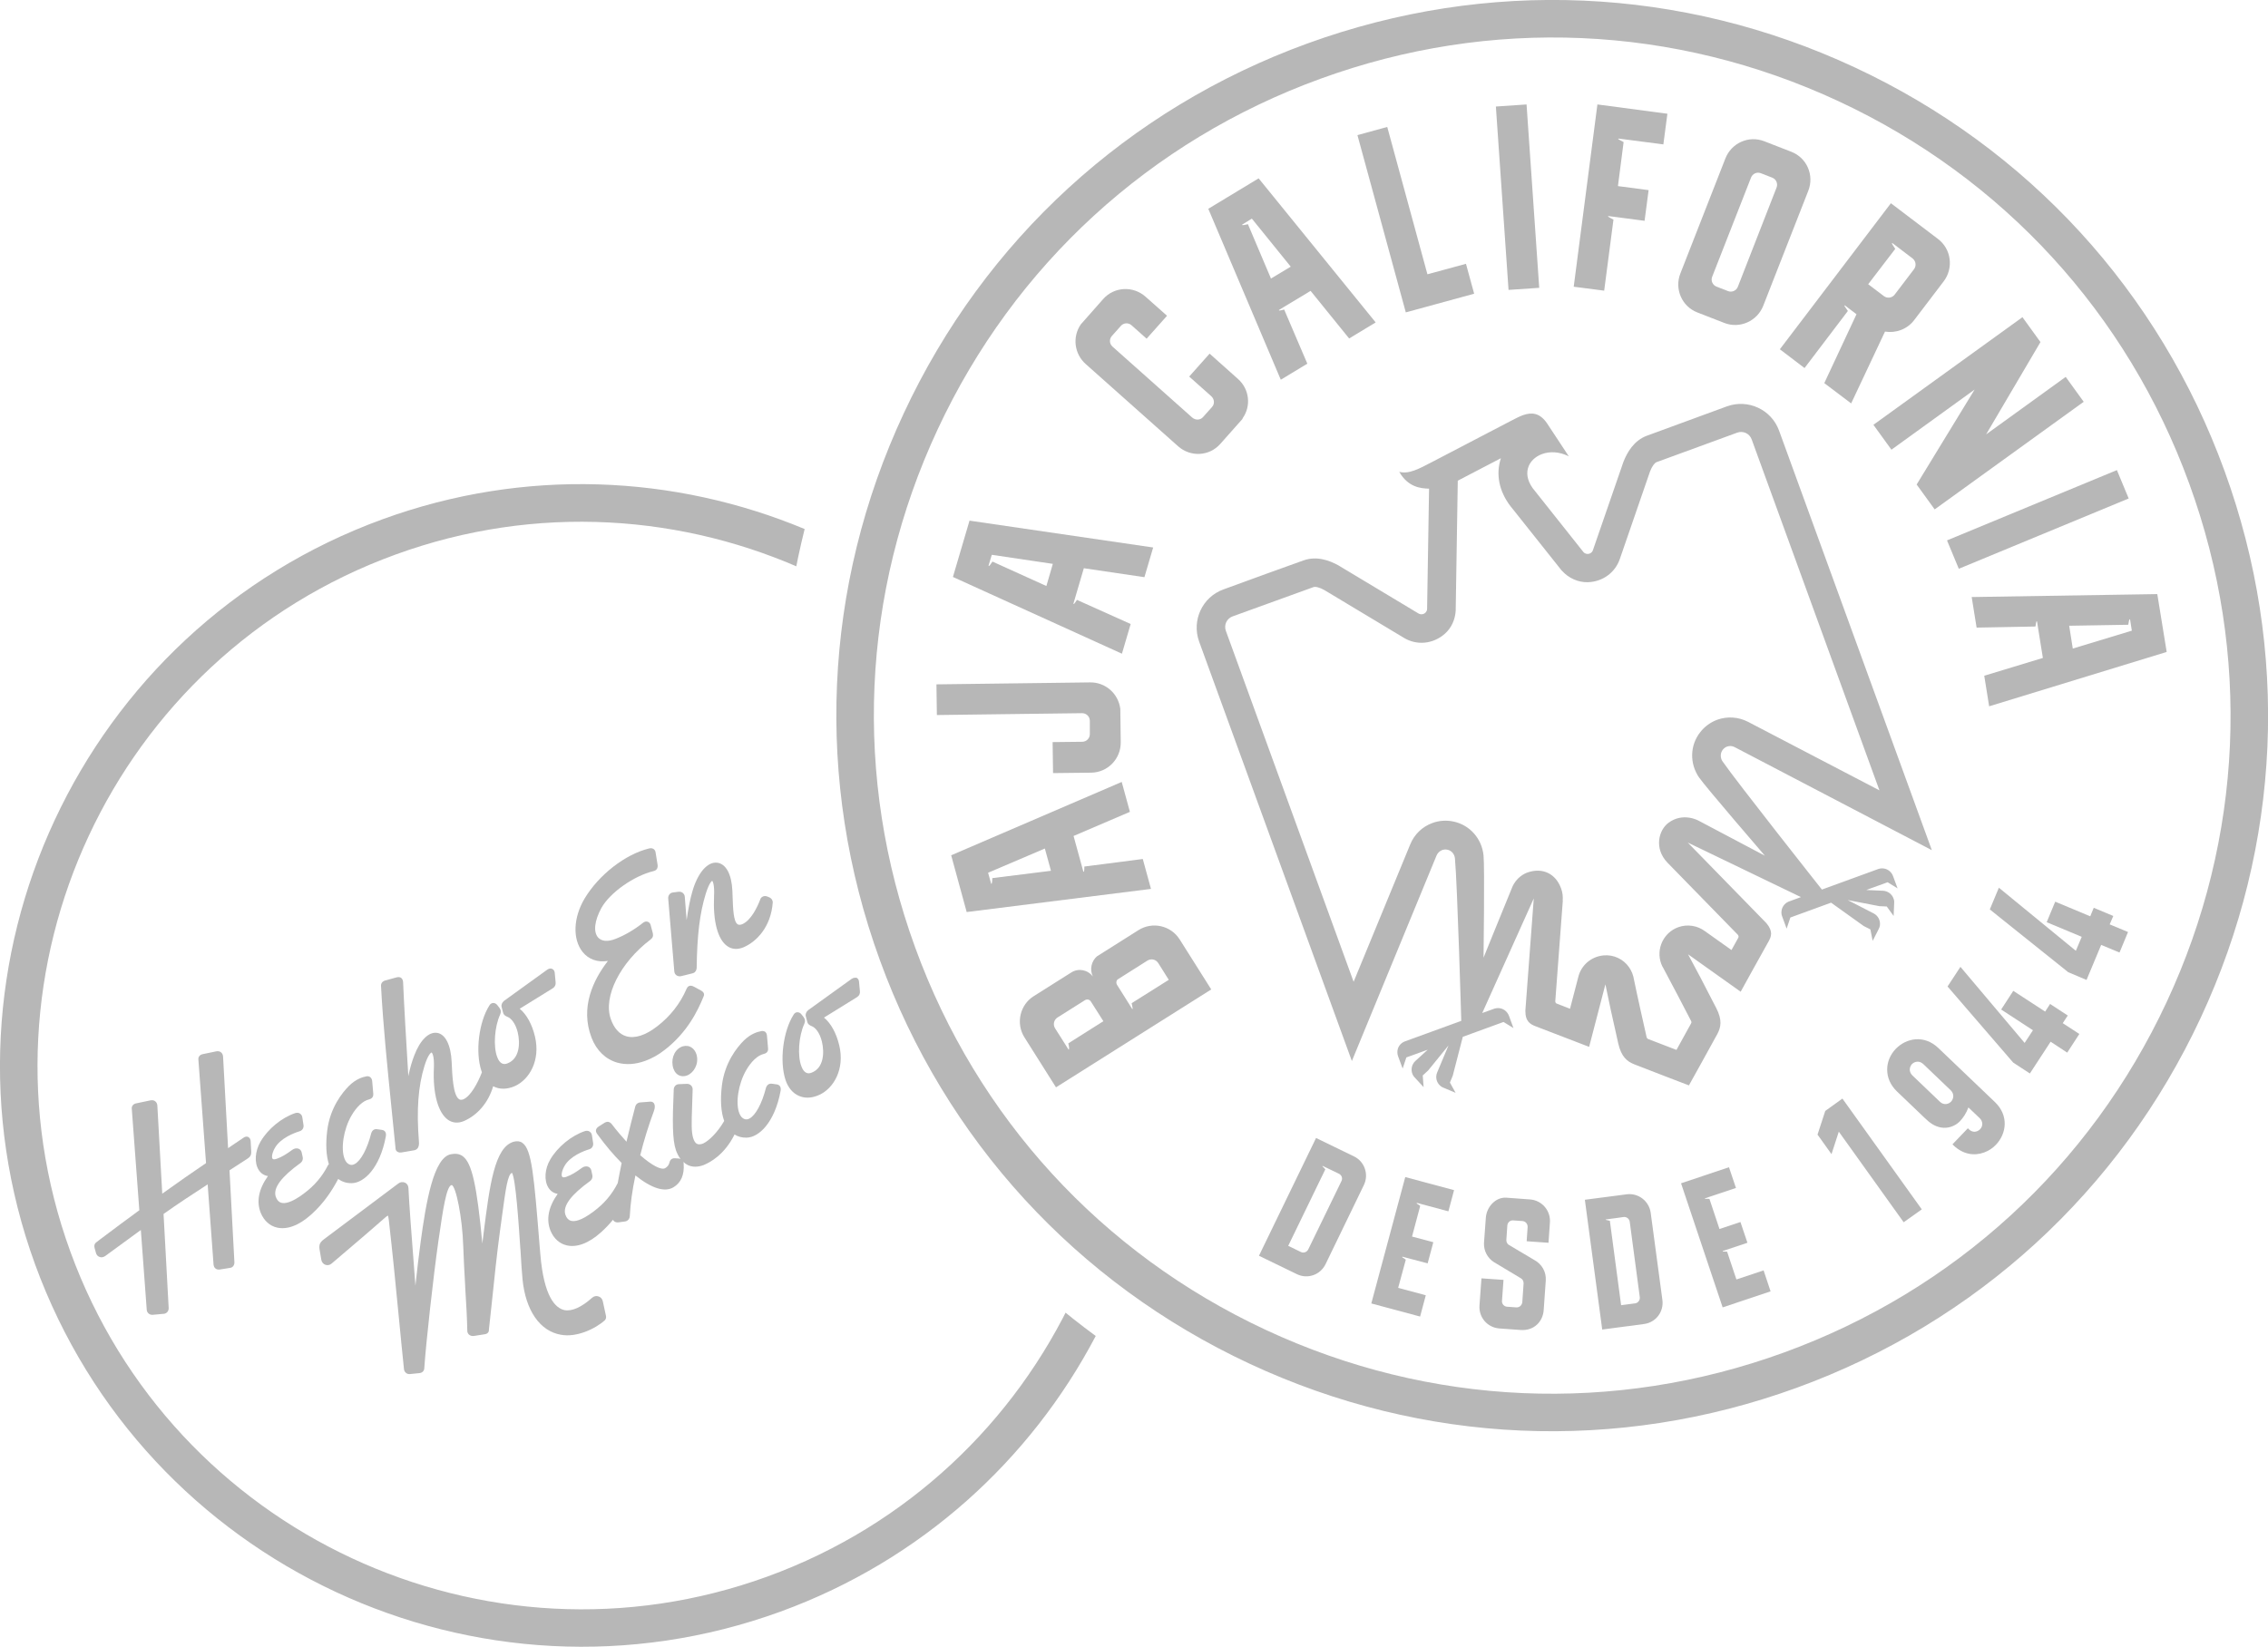 <?xml version="1.0" encoding="iso-8859-1"?>
<!-- Generator: Adobe Illustrator 28.5.0, SVG Export Plug-In . SVG Version: 9.03 Build 54727)  -->
<svg version="1.1" id="Layer_1_copy" xmlns="http://www.w3.org/2000/svg" xmlns:xlink="http://www.w3.org/1999/xlink" x="0px"
	 y="0px" viewBox="0 0 2077.3 1508.8" style="enable-background:new 0 0 2077.3 1508.8;" xml:space="preserve">
<style type="text/css">
	.st0{fill:#B7B7B7;}
	.st1{clip-path:url(#XMLID_00000049183476364815835430000009162418773601663649_);fill:#B7B7B7;}
</style>
<g>
	<g id="XMLID_00000071553397561224176530000016083902095101465773_">
		<path id="XMLID_00000099656216052308364250000017274286572072632228_" class="st0" d="M96.3,1150.8L96.3,1150.8
			c10-7.4,21.7-15.9,32.7-23.9l5.4,73.1c0.2,2.8,2.6,4.8,5.4,4.6l10-0.9c0.5,0,1-0.1,1.5-0.3c0.7-0.3,1.4-0.7,1.9-1.3
			c0.8-0.9,1.3-2.2,1.3-3.5l-4.7-86.4c13.1-9.3,26.1-17.8,40.4-27.1l5.4,73.6c0.2,1.5,0.8,2.7,1.8,3.5c1,0.8,2.3,1.1,3.9,0.9
			l9.4-1.5c2.4-0.3,4-2.3,4-5l-4.5-84.4l16.5-10.7c2.9-1.8,3.5-3.8,3.4-6.3l-0.5-9.3c0-1.9-0.8-3.5-2.2-4.2
			c-1.3-0.7-2.9-0.4-4.3,0.6c-2.7,1.8-5.3,3.6-8,5.4c-2.1,1.4-4.2,2.8-6.2,4.2l-4.6-84c-0.1-1.6-0.8-2.9-1.9-3.8
			c-1.1-0.9-2.6-1.2-4.3-0.9l-12.5,2.6c-2.6,0.5-4.2,2.6-3.9,5l7,94.8c-12.6,8.6-26.1,17.9-40.1,28l-4.5-80.8
			c-0.1-1.6-0.8-2.9-1.9-3.8c-1.1-0.9-2.6-1.2-4.3-0.9l-13.3,2.8c-2.6,0.5-4.2,2.6-3.9,5l6.9,92.9c-11,8-22.5,16.6-35.8,26.6
			l-3.5,2.7c-1.6,1-2.3,2.9-1.7,5.2l1.3,4.6c0.4,1.7,1.5,3,3.1,3.6C92.6,1152.3,94.7,1151.9,96.3,1150.8z"/>
		<path id="XMLID_00000152967132185707517590000005402387913207264425_" class="st0" d="M236.9,1071.8c2,3.2,4.9,5.1,8.5,5.7
			c-8.5,12-10.7,23.3-6.6,33.7c3,7.2,8.3,12,15,13.5c4.5,1,9.4,0.6,14.5-1.3c5.5-2,11.1-5.6,16.8-10.7
			c12.1-10.9,19.3-22.5,24.7-32.6c3.5,2.7,7.8,4,12.4,3.9c11.2-0.2,25.8-13.8,31.2-42.9c0.3-1.8,0.1-3.2-0.6-4.2
			c-0.6-0.9-1.6-1.5-2.9-1.7l-4.3-0.6c-2.7-0.5-4.7,0.9-5.6,3.7c-3.6,14.2-9.4,25-15,28.1c-1.6,0.9-3.1,1.1-4.6,0.6
			c-2-0.7-3.7-2.4-4.8-5.3c-3.7-9.4-0.9-27.1,6.2-39.4c4.7-8.2,10.6-13.7,16.1-15c3.8-0.9,4.1-3.6,4-5.2l-1-11.5
			c-0.1-1.6-0.8-3-1.9-3.8c-1-0.7-2.2-0.9-3.3-0.7c-3.9,0.7-9.8,2.7-15.8,8.5c-6.4,6.4-17.6,20.2-20.2,41.3
			c-1.5,12.3-1,22.6,1.5,30.6c-0.3,0.3-0.6,0.7-0.8,1.1c-5.3,10.4-12.5,18.8-22.1,25.9c-11.5,8.7-17.7,9.4-20.8,8.4
			c-2.3-0.7-4-2.6-5-5.7c-2.4-7.9,5.1-18,23-30.9c1.4-1.2,2.1-3.1,1.8-4.9l-1-4.6c-0.4-1.7-1.5-2.9-2.9-3.4c-1.7-0.6-3.8-0.3-5.6,1
			c-6.1,4.4-9.6,6.5-13.9,8.1c-2.1,0.8-3.6,0.9-4.2,0.2c-1.1-1.2-0.6-5.1,1.9-9.7c5.1-9.3,17.8-14,22.9-15.6c2.4-0.7,3.8-3,3.5-5.5
			l-1.1-7.2c-0.2-1.5-1-2.7-2.2-3.5c-1.2-0.8-2.8-0.9-4.3-0.4c-12.3,4.1-25,14.5-31.7,26C233.5,1054.6,232.8,1065.3,236.9,1071.8z"
			/>
		<path id="XMLID_00000041273187341854585710000002853081892458711695_" class="st0" d="M363.6,1054.9c0.7,0.6,1.9,1.2,3.8,1
			l4.8-0.8c3.3-0.5,6.1-1,7.5-1.3c0.2,0,0.4-0.1,0.6-0.2c1.7-0.6,3.9-2.4,3.4-7.7c-2.3-29.2-0.7-50.6,5.1-69.4
			c3.2-10.4,6-12.2,6.5-12.2c0.4,0.1,2.6,2.8,2.1,14.1c-1.1,23.4,3.8,41.2,13,47.6c4.2,2.9,9.2,3.3,14.5,1.1
			c12.8-5.6,22.5-17.2,26.8-31.9c5.8,3.1,12.8,3,20-0.2c13-5.9,23.5-23.3,18.3-45.3c-2.6-11.1-7.7-20.4-14-25.5l30.2-18.7
			c2-1.2,3-3.2,2.7-5.5l-0.8-8.6c-0.1-1.7-1-3.1-2.3-3.7c-0.8-0.4-2.5-0.8-4.7,0.8L461.6,917c-1.9,1.6-2.7,3.8-2.1,5.8l1.3,5
			c0.7,2.4,2.3,3.1,4.2,3.9c3,1.2,7.1,5.6,9.2,14.1c2.5,10.5,1.5,24.2-9.3,28.4c-1.8,0.8-3.5,0.8-4.9,0.2c-1.9-0.8-3.5-2.9-4.6-6
			c-3.7-9.5-2.5-27.7,2.7-38.9c1-2.4,0.8-4.2-0.7-6.2l-1.8-2.3c-1-1.4-2.4-2.1-3.9-2.1c-1.3,0.1-2.6,0.8-3.4,2.2
			c-9.7,15.1-13.1,42.6-7.4,59.9c0.2,0.5,0.3,1,0.5,1.4c-3.9,10.2-10.4,21.9-17,24.8c-2.1,0.8-3.3,0.3-4-0.2
			c-5.4-3.6-6.2-21.8-6.7-33.9c-0.7-15.6-5.7-25.6-13.3-26.8c-7.7-1.2-15.7,6.7-21,20.8c-1.8,4.7-3.7,10.6-5.4,18.8
			c-2-32.7-3.8-63.3-4.8-86.3c-0.2-2.1-1.1-3.2-1.8-3.7c-0.7-0.5-2-1-4-0.5l-10.6,2.9c-2.6,0.8-4,2.7-3.8,5.2
			c1.9,35.8,5.9,75.1,9.4,109.8c1.4,13.5,2.7,26.4,3.8,37.8C362.1,1053.3,362.9,1054.4,363.6,1054.9z"/>
		<path id="XMLID_00000072991080958861730550000018411374556976412852_" class="st0" d="M635.4,903.9L635.4,903.9
			c-1.8-1-3.2-0.9-4-0.6c-0.8,0.1-1.9,1-2.6,2.7c-5.8,13.5-14.9,25.1-27,34.4c-10.6,8.2-20.4,11.3-28.2,9
			c-6.4-1.9-11.3-7.4-14.2-15.9c-7.1-20.2,8.5-51.5,36.4-72.7c2.1-1.6,2.7-3.3,2.1-5.9l-1.9-7.2c-0.4-1.6-1.3-2.7-2.7-3.2
			c-1.4-0.5-2.9-0.2-4.3,0.9c-7.9,6.3-16.9,11.6-25.3,14.8c-7,2.8-12.7,2.3-15.9-1.3c-4.5-5.1-3.3-15.4,3-27
			c7.8-14,29.6-29.4,47.7-33.8c2.8-0.6,4.2-2.6,3.8-5.7l-1.8-11.2c-0.2-1.8-1.1-2.8-1.8-3.3c-1.1-0.7-2.4-1-4-0.6
			c-21.8,5.2-46.2,24.1-59.3,46c-10.3,17.4-11.1,37-1.9,48.7c5.5,7,13.8,9.9,23.3,8.4c-13.5,17.4-25.6,42.6-15,70.3
			c4.5,11.8,13,19.9,23.7,22.9c7.9,2.2,16.7,1.6,25.6-1.7c6-2.2,12-5.5,17.7-10c20.6-15.9,30.2-35.6,35.6-48.9
			c0.6-1.2,1.2-3.5-2.3-5.5L635.4,903.9z"/>
		<path id="XMLID_00000137118775635899169320000001561329206749021342_" class="st0" d="M705,822.3l-2.1-0.9
			c-1.5-0.6-3.1-0.6-4.4,0.1c-1.2,0.6-2,1.7-2.3,2.9c-2.7,6.9-8.3,18.9-16.5,22.4c-1.8,0.6-3.1,0.7-4.1,0
			c-3.8-2.5-4.2-14.1-4.6-25.3c-0.1-1.8-0.1-3.6-0.2-5.5c-0.7-15.1-5.9-24.6-13.9-25.6c-8.9-1.1-17.8,9.2-22.7,26.2
			c-2.2,7.4-3.9,16.7-5.3,26.4l-1.7-21.5c-0.1-1.4-0.8-2.6-1.9-3.5c-1-0.8-2.3-1.1-3.8-1l-5.3,0.7c-2.5,0.3-4.2,2.5-4.2,5.2
			l5.6,66.9c0.1,1.5,0.7,2.8,1.9,3.7c1.2,0.9,2.9,1.2,4.5,0.8l10.5-2.6c0.2,0,0.3-0.1,0.5-0.2c1.8-0.6,3-2.5,3.1-4.6
			c0.4-30.3,2.8-50,8.3-68c3.5-11.1,5.9-11.9,5.9-11.9c0.5,0.3,2.3,3.5,1.7,14.4c-1,22.7,3.4,39.3,12.1,45.4c4.2,3,9.4,3.4,14.9,1.1
			c11.9-5.1,25.2-18.6,26.8-41.3C707.7,824.8,706.7,823.2,705,822.3z"/>
		<path id="XMLID_00000099627685287141295320000014711292421751217339_" class="st0" d="M542.3,1189L542.3,1189
			c-9.7,8.7-18.5,12.6-25.3,11.3c-8.3-1.8-18.9-12.2-22.1-51.3l-0.6-7c-5.2-64.7-7.2-88.9-15.8-94.9c-2.2-1.6-4.8-1.9-7.9-1.1
			c-17.7,4.9-22.1,39.9-27.7,84.2l-1.1,9.1c-5-53.5-9.6-73.5-17.7-79.8c-3.7-2.9-7.9-2.6-11.1-2c-15.8,2.9-22.7,43.3-27.8,80.9
			c-1.6,11.5-3.2,25.6-4.7,39.5c-0.5-6.2-1-12.4-1.4-18.5c-2.3-29.8-4.3-55.6-5-70.9c-0.1-2.3-1.3-4.2-3.2-5c-2-0.9-4.3-0.6-6.2,0.9
			l-68.4,51.3c-3.2,2.5-4.1,4.6-3.7,8.4l1.7,10.1c0.4,2.2,1.8,3.9,3.8,4.6c2,0.7,4.1,0.2,5.7-1.2c4.6-3.9,9.1-7.8,13.6-11.6
			c12.1-10.3,23.5-20,33.1-28.5c1.7-1.5,3.8-3.4,4.8-3.8c0.2,0.4,0.5,1.4,0.8,3.9c3.3,28.8,6.4,60.1,9.3,90.3
			c1.5,15.5,3,31.1,4.6,46.3c0.1,1.4,0.7,2.6,1.7,3.5c1,0.9,2.3,1.3,3.7,1.2l8.9-0.9c2.5-0.3,4.2-2,4.3-4.3
			c1.6-23.8,8.3-84.1,13-117.1l0.4-2.6c3.7-25.6,6.9-47.6,11.7-48.3c3.8,0.8,9.8,29.4,10.6,56.3c0.4,12.1,1.1,23.6,1.7,34.8l0.1,2.7
			c1,15.8,1.7,28.7,1.9,39.4c-0.1,1.5,0.5,2.8,1.5,3.8c1.1,1,2.7,1.5,4.4,1.3l10.1-1.6c2.5-0.3,4-2.1,3.8-4.2l0.5-4.7
			c0.6-5.5,1.3-11.4,1.9-17.5c2.5-24.3,5.2-49.7,7.8-68.6c0.7-4.8,1.3-9.2,1.8-13.2c3.4-25.2,5.2-38.2,9.1-39.7c0,0,0,0,0,0
			c3.4,4.9,6.2,46.9,7.7,69.7l0.1,0.8c0.6,11.7,1.4,21.6,1.9,27.1c2.8,28.6,16,47.6,35.3,50.8c7.2,1.3,14.8-0.1,21.5-2.5
			c7.8-2.8,14.6-7.2,18.5-10.7c1.1-1.1,1.5-2.9,1.1-4.2l-2.9-13.4c-0.5-2.1-1.9-3.7-3.8-4.3C546.2,1187,544,1187.5,542.3,1189z"/>
		<path id="XMLID_00000180333856130662920400000017448780956927234739_" class="st0" d="M623.3,959.5c-6.3,3.3-9.2,12.1-6.4,19.8
			c2.3,6.4,7.8,7.7,12.2,6.1c0,0,0,0,0,0c6.1-2.2,11.1-10.2,9-18.7c-1-3.7-3.2-6.5-6.2-7.8C629.2,957.8,626,958,623.3,959.5z"/>
		<path id="XMLID_00000083797440177104187550000005568752096322246063_" class="st0" d="M697.2,944.7c-3.9,0.7-9.8,2.7-15.8,8.5
			c-6.4,6.4-17.6,20.2-20.2,41.3c-1.6,13.3-0.9,24.2,2.1,32.5c-6.3,10.9-14.2,18.2-19,20.5c-1.6,0.7-3.8,1.4-5.8,0.5
			c-2-0.9-3-3.4-3.6-5.3c-1.8-5.7-1.5-14.3-1-28.7c0.2-4.6,0.3-9.8,0.5-15.6c0.1-1.5-0.4-2.8-1.3-3.8c-0.9-1-2.3-1.6-3.9-1.6
			l-7.4,0.3c-2.6,0.1-4.5,2-4.7,4.7c-1.3,29.4-1.3,46.1,2,55.8c1.1,3.1,2.5,5.8,4.2,8c-0.5-0.2-1-0.3-1.6-0.4l-3.3-0.2
			c-4.2-0.4-5,3-5.3,4.1c-0.5,2.1-1.8,3.7-3.8,4.9c-3.5,2.1-12-2.3-22.9-11.8c3.4-13.7,7.6-27.2,12.5-40.4c1.2-3.2,1.1-5.7,0-7.3
			c-0.8-1-2-1.5-3.3-1.4l-8.9,0.7c-2.5,0.1-4.3,1.6-4.9,4c-2.4,9.3-5.4,20.6-8,32c-4.3-4.8-9-10.2-13.3-15.9
			c-2.6-3.4-5.3-2.2-6.5-1.6l-5.5,3.5c-1.5,0.9-2.3,2-2.6,3.2c-0.2,1.2,0.1,2.4,1,3.6c7.5,10.3,15,19.3,22.5,26.7
			c-1.3,6.2-2.5,12.4-3.6,18.4l-0.1,0.2c-5.3,10.4-12.5,18.8-22.1,25.9c-11.5,8.7-17.7,9.4-20.8,8.4c-2.3-0.7-4-2.6-5-5.7
			c-2.4-7.9,5.1-18,23-30.9c1.4-1.2,2.1-3.1,1.8-4.9l-1-4.6c-0.4-1.7-1.5-2.9-2.9-3.4c-1.7-0.6-3.8-0.3-5.6,1
			c-6.1,4.4-9.6,6.5-13.9,8.1c-2.1,0.8-3.6,0.9-4.2,0.2c-1.1-1.2-0.6-5.1,1.9-9.7c5.1-9.3,17.7-14,22.9-15.6c2.4-0.7,3.8-3,3.5-5.5
			l-1.1-7.2c-0.2-1.5-1-2.7-2.2-3.5c-1.2-0.8-2.8-0.9-4.3-0.4c-12.3,4.1-25,14.5-31.7,26c-5.1,8.6-5.8,19.3-1.7,25.8
			c2,3.2,4.9,5.1,8.5,5.7c-8.5,12-10.7,23.3-6.6,33.7c3,7.2,8.3,12,15,13.5c4.5,1,9.4,0.6,14.5-1.3c5.5-2,11.1-5.6,16.8-10.7
			c4-3.6,7.6-7.4,11-11.5c0.2,0.6,0.6,1,0.9,1.3c0.7,0.6,1.9,1.3,4,1.1l5.9-0.8c2.7-0.3,4.6-2.5,4.6-5.5c0.5-10.5,2.2-23.1,5.1-36.7
			c14.8,11.9,26.9,15.7,34.9,10.8c6.9-4.1,10-11.4,9.3-21.5c0-0.6-0.1-1.2-0.3-1.7c1.3,1.2,2.6,2.2,4.1,2.9c4.2,2,9.1,2,14.5,0
			c0.1-0.1,0.3-0.1,0.4-0.2c5.4-2.2,18.7-9.2,27.9-27.8c3.2,2,6.9,3,11,2.9c11.3-0.2,25.8-13.8,31.2-42.9c0.3-1.8,0.1-3.2-0.6-4.2
			c-0.6-0.9-1.6-1.5-2.9-1.7l-4.3-0.6c-2.6-0.4-4.7,0.9-5.6,3.7c-3.6,14.2-9.4,25-15,28.1c-1.6,0.9-3.1,1.1-4.6,0.6
			c-2-0.7-3.7-2.4-4.8-5.3c-3.7-9.4-0.9-27.1,6.2-39.4c4.7-8.2,10.6-13.7,16.1-15c3.6-0.8,4.2-3.2,4-5.2l-1-11.5
			c-0.1-1.6-0.8-3-1.9-3.8C699.6,944.7,698.4,944.4,697.2,944.7z"/>
		<path id="XMLID_00000100357678416584079210000010919326213356239266_" class="st0" d="M779.9,896.9l-39.7,28.6
			c-1.9,1.6-2.7,3.8-2.1,5.8l1.3,5c0.7,2.4,2.3,3.1,4.2,3.9c3,1.2,7.1,5.5,9.2,14.1c2.5,10.5,1.5,24.2-9.3,28.4
			c-1.8,0.8-3.5,0.8-4.9,0.2c-1.9-0.8-3.5-2.9-4.6-6c-3.7-9.5-2.5-27.7,2.7-38.9c1-2.4,0.8-4.2-0.7-6.2l-1.8-2.3
			c-1-1.4-2.4-2.1-3.9-2.1c-1.3,0-2.6,0.8-3.4,2.2c-9.7,15.1-13.1,42.6-7.4,59.9c2.3,6.9,6.6,12.1,12.2,14.5c5,2.2,10.6,2.2,16.5,0
			c0.7-0.3,1.5-0.6,2.2-0.9c13-5.9,23.5-23.3,18.3-45.3c-2.6-11.1-7.7-20.4-14-25.5l30.2-18.7c2-1.2,3-3.2,2.7-5.5l-0.8-8.6
			c-0.1-1.8-1-3.1-2.3-3.7C783.8,895.8,782.1,895.4,779.9,896.9z"/>
	</g>
	<g>
		<path id="XMLID_00000034767802184358795630000008074518979827168163_" class="st0" d="M1645.8,1271.4
			c-164.5,59.9-342.4,52.1-501.1-21.9s-279-205.3-338.8-369.8c-59.9-164.5-52.1-342.4,21.9-501.1s205.3-279,369.8-338.8
			s342.4-52.1,501.1,21.9s279,205.3,338.8,369.8c59.9,164.5,52.1,342.4-21.9,501.1C1941.6,1091.2,1810.2,1211.5,1645.8,1271.4z
			 M1209.3,72.2C1053.4,128.9,929,242.9,858.9,393.2S781.4,712.1,838.2,868c56.7,155.9,170.7,280.3,321.1,350.4
			s318.9,77.5,474.8,20.7s280.3-170.7,350.4-321.1c70.1-150.3,77.5-318.9,20.7-474.8c-56.7-155.9-170.7-280.3-321.1-350.4
			S1365.1,15.4,1209.3,72.2z"/>
		<path id="XMLID_00000077310393064549272760000017996845436570867863_" class="st0" d="M938.3,950.4c-8.1-12.8-4.1-29.9,8.6-37.8
			l34.4-21.7c6.3-4,14.9-2.6,19.7,3.8c-3.2-6.5-1.3-14.2,3.7-18.5l38-24c12.8-8.1,29.7-4.3,37.8,8.5l28.9,45.8l-142.2,89.7
			L938.3,950.4z M999.1,917.5c-1.3-2-3.7-2.2-5.3-1.2l-25.2,15.9c-3.3,2.1-4.4,6.5-2.2,10l4.4,6.9l7.7,12.2c0.4,0.6,0.8,0.4,0.6-0.4
			c0.3-0.5,0-2.3-0.6-5l32.1-20.3L999.1,917.5z M1060.9,882.4c-2.2-3.5-6.5-4.4-10-2.3l-27,17.1c-1.4,0.9-1.9,3.2-0.8,5.1l11.4,18.1
			l2.3,3.7c0.4,0.6,0.8,0.4,0.6-0.4c-0.1-0.2-0.4-2-0.9-4.6l34-21.4L1060.9,882.4z"/>
		<path id="XMLID_00000064352762917214787270000003962994385699004066_" class="st0" d="M871.2,783.6l156.2-67.2l7.5,27.4
			l-51.6,22.1L991,794l1.2,4.4c0.1,0.5,0.6,0.3,0.7-0.2c0.2-0.3,0.2-2,0.3-4.3l53.5-6.9l7.5,27.4l-168.8,21.2L871.2,783.6z
			 M962.6,797.8l-5.6-20.4l-52,22.2l1.5,5.3l1.2,4.4c0.2,0.7,0.7,0.6,0.7-0.2c0.2-0.1,0.4-2.3,0.5-4.6L962.6,797.8z"/>
		<path id="XMLID_00000006666938563761548480000002890653588752837254_" class="st0" d="M998.2,660.3c-0.1-3.9-3.2-6.9-7.1-6.9
			l-133,1.7l-0.4-28.1l140.7-1.8c14.2-0.2,25.9,10.3,27.7,24.2l0.4,30.5c0.2,15.4-11.9,27.8-27.1,28l-34.9,0.4l-0.4-28.4l27.2-0.3
			c3.9-0.1,6.9-3.2,6.9-7.1L998.2,660.3z"/>
		<path id="XMLID_00000100372429689672703260000011741376240278407557_" class="st0" d="M888,477l168.2,24.6l-8,27.2l-55.5-8.2
			l-8.2,27.9l-1.3,4.4c-0.1,0.5,0.3,0.6,0.7,0.2c0.3-0.2,1.2-1.6,2.5-3.5l49.2,22.1l-8,27.2l-154.8-70.3L888,477z M958.4,536.9
			l5.9-20.3l-55.9-8.3l-1.6,5.3l-1.3,4.4c-0.2,0.7,0.3,0.8,0.7,0.2c0.2,0.1,1.5-1.8,2.8-3.7L958.4,536.9z"/>
		<path id="XMLID_00000172426166183919771500000009669352800910587788_" class="st0" d="M1010.4,274c10.2-11.5,27.6-12.2,38.9-2.1
			l19.6,17.4l-18.7,21l-13.8-12.3c-2.9-2.6-7.3-2.3-9.8,0.6l-8.2,9.2c-2.6,2.9-2.3,7.3,0.6,9.8l72.9,64.9c3.1,2.7,7.5,2.5,10-0.4
			l8.2-9.2c2.6-2.9,2.3-7.3-0.8-10l-20.1-17.9l18.7-21l26,23.2c10.6,9.4,12.2,25,4.1,36.2l0.2,0.2l-20.6,23.2
			c-10.1,11.3-27.2,12.1-38.5,2.1l-84.6-75.3c-10.6-9.4-12.5-25-4.5-36.5L1010.4,274z"/>
		<path id="XMLID_00000026880195635492774920000014033314430779933320_" class="st0" d="M1152.8,163.4L1260,295.4l-24.3,14.7
			l-35.3-43.6l-24.9,15l-3.9,2.4c-0.4,0.2-0.2,0.7,0.4,0.6c0.3,0.1,2-0.4,4.2-0.9l21.2,49.6l-24.3,14.7l-66.4-156.6L1152.8,163.4z
			 M1164.1,255.2l18.1-10.9l-35.6-44l-4.7,2.9l-3.9,2.4c-0.6,0.4-0.4,0.8,0.4,0.6c0.1,0.2,2.4-0.3,4.6-0.8L1164.1,255.2z"/>
		<path id="XMLID_00000000216506739201935000000006670486542850819225_" class="st0" d="M1270.6,116.3l36.8,135l35.3-9.6l7.5,27.4
			l-62.6,17.1l-44.3-162.4L1270.6,116.3z"/>
		<path id="XMLID_00000083065848815914386610000013380917085865558671_" class="st0" d="M1381.7,265.6l-11.6-168l28.1-1.9l11.6,168
			L1381.7,265.6z"/>
		<path id="XMLID_00000093865260945234858680000015441462359447083935_" class="st0" d="M1527.2,104.2l-3.7,28.1l-36-4.7l-4.8-0.6
			c-0.7-0.1-0.8,0.4-0.1,0.7c0.2,0.3,2.3,1.3,4.5,2.5l-5.2,40.3l28.1,3.7l-3.7,28.1l-28.1-3.7l-4.8-0.6c-0.7-0.1-0.8,0.4-0.1,0.7
			c0.2,0.3,2.3,1.3,4.5,2.5l-8.5,65.1l-27.9-3.6l21.7-167L1527.2,104.2z"/>
		<path id="XMLID_00000139992083003242143360000010468465734936979870_" class="st0" d="M1640.8,139.1c14.1,5.5,21.1,21.4,15.4,35.8
			L1615,280.1c-5.5,14.1-21.5,21.3-35.6,15.8l-24.9-9.7c-14.1-5.5-21-21.6-15.4-35.7l41.2-105.3c5.6-14.3,21.5-21.3,35.6-15.8
			L1640.8,139.1z M1627.2,171.8c1.4-3.6-0.4-7.6-3.9-9l-10.5-4.1c-3.6-1.4-7.6,0.4-9,4l-35.6,90.9c-1.4,3.6,0.4,7.6,4,9l10.5,4.1
			c3.6,1.4,7.6-0.4,9-3.9L1627.2,171.8z"/>
		<path id="XMLID_00000163071962020194882030000006990461503986212019_" class="st0" d="M1670.9,351l29.5-63.1l-6.5-4.9l-4-3.1
			c-0.4-0.3-0.7,0.1-0.4,0.6c0.2,0.1,1.3,2.2,3,4.4l-39.7,52.3l-22.6-17.2l101.7-133.8l43.1,32.7c12.3,9.3,14.4,26.7,5.3,38.8
			l-27.1,35.6c-6.4,8.4-16.7,12.1-26.7,10.5l-31,65.8L1670.9,351z M1711.1,260.4l14.4,10.9c3.1,2.3,7.4,1.7,9.8-1.3l17.8-23.4
			c2.3-3.1,1.7-7.4-1.3-9.8l-18.4-14c-0.4-0.3-0.7,0.1-0.4,0.6c0,0.3,1.3,2.2,2.9,4.6L1711.1,260.4z"/>
		<path id="XMLID_00000025417431484291519130000000438803127191594881_" class="st0" d="M1819.1,398l72.9-52.7l16.5,22.8L1772,466.7
			l-16.5-22.8l53.1-87l-76.2,55.1l-16.5-22.8l136.5-98.6l16.5,22.8L1819.1,398z"/>
		<path id="XMLID_00000079471361898177715880000007696932209053288368_" class="st0" d="M1783.3,495.1l155.6-64.4l10.8,26
			l-155.6,64.4L1783.3,495.1z"/>
		<path id="XMLID_00000027598015452539024840000013526570824366350004_" class="st0" d="M1984.5,597.3l-162.6,49.8l-4.5-28
			l53.7-16.3l-4.6-28.7l-0.7-4.5c-0.1-0.5-0.6-0.4-0.7,0.1c-0.2,0.3-0.4,2-0.8,4.3l-53.9,1l-4.5-28l170-2.7L1984.5,597.3z
			 M1895.2,573.3l3.3,20.9l54.1-16.4l-0.9-5.5l-0.7-4.5c-0.1-0.7-0.6-0.6-0.7,0.1c-0.2,0-0.6,2.3-1,4.5L1895.2,573.3z"/>
		<path id="XMLID_00000178182104110598909350000014640882091487471283_" class="st0" d="M1240.2,1059.5c9.7,4.7,13.7,16.5,9,26.2
			l-35.1,72.5c-4.8,9.9-16.5,13.9-26.2,9.2l-34.8-16.9l52.3-107.9L1240.2,1059.5z M1228.7,1082c1.2-2.5,0.2-5.4-2.3-6.6l-5.1-2.5
			l-9.6-4.6c-0.5-0.2-0.6,0.1-0.2,0.5c0.1,0.2,1.2,1.1,2.4,2.5l-34,70.1l11.7,5.7c2.5,1.2,5.5,0,6.7-2.5L1228.7,1082z"/>
		<path id="XMLID_00000093135623700396307090000006487135522780170882_" class="st0" d="M1280.6,1179.9l25.3,6.8l-5.2,19.5l-44.7-12
			l31.1-115.8l44.7,12l-5.2,19.4l-25.3-6.8l-3.3-0.9c-0.5-0.1-0.6,0.4-0.2,0.7c0.2,0,1.5,0.9,3,2l-7.5,28.1l19.5,5.2l-5.2,19.4
			l-19.5-5.2l-3.3-0.9c-0.5-0.1-0.6,0.4-0.2,0.7c0.2,0,1.5,0.9,3,2L1280.6,1179.9z"/>
		<path id="XMLID_00000134950563135476448920000007397132266108340406_" class="st0" d="M1401.4,1098.9c10.9,0.8,19,10.3,18.2,21.1
			l-1.3,18.6l-20-1.4l0.9-13.2c0-2.7-1.9-5.1-4.8-5.3l-8.5-0.6c-2.7-0.2-5.1,1.9-5.3,4.6l-0.9,13.2c-0.1,1.7,0.6,3.3,1.9,4.4
			l23.9,14.2c6.6,3.6,10.9,10.7,10.3,18.8l-1.9,27c-0.7,10.4-8.8,19.1-21.1,18.2l-19.5-1.4c-10.9-0.8-19-10.1-18.2-21.1l1.8-24.8
			l20.2,1.4l-1.4,19.3c-0.2,2.7,1.9,5.1,4.6,5.3l8.5,0.6c2.9,0.2,5.1-1.9,5.5-4.6l1.2-17.4c0-2.1-0.9-3.7-2.4-4.6l-25-15
			c-5.6-3.7-9.1-10.1-8.9-17.1l1.7-23.4c0.7-10.1,9.1-19.1,18.8-18.4L1401.4,1098.9z"/>
		<path id="XMLID_00000075845254703151639510000012616946402486327977_" class="st0" d="M1489.9,1094.2c10.7-1.4,20.5,6.2,22,16.9
			l10.7,79.8c1.5,10.9-6,20.7-16.7,22.1l-38.4,5.1l-15.9-118.9L1489.9,1094.2z M1492.7,1119.3c-0.4-2.7-2.9-4.6-5.6-4.3l-5.6,0.8
			l-10.5,1.4c-0.5,0.1-0.5,0.4,0.1,0.5c0.2,0.1,1.6,0.3,3.4,0.8l10.3,77.3l12.9-1.7c2.7-0.4,4.6-3,4.2-5.8L1492.7,1119.3z"/>
		<path id="XMLID_00000148625081077472101070000002831483554875097003_" class="st0" d="M1590.4,1172.2l24.9-8.3l6.4,19.2
			l-43.9,14.7l-38.1-113.7l43.9-14.7l6.4,19l-24.9,8.3l-3.2,1.1c-0.5,0.2-0.3,0.7,0.2,0.6c0.2-0.1,1.8-0.1,3.6,0l9.2,27.6l19.2-6.4
			l6.4,19l-19.2,6.4l-3.2,1.1c-0.5,0.2-0.3,0.6,0.2,0.6c0.2-0.1,1.8-0.1,3.6,0.1L1590.4,1172.2z"/>
		<polygon id="XMLID_00000056397950285017679150000006137637379661981103_" class="st0" points="1671.8,1017.8 1664.7,1039.5 
			1677.5,1057.4 1684.2,1036.8 1743.6,1119.8 1760.2,1108 1687.5,1006.5 		"/>
		<path id="XMLID_00000104667374979234922860000015224567044087062452_" class="st0" d="M1775.4,960.2c-13.1-12.5-29.5-9.1-39,0.7
			c-5.1,5.3-7.9,12.1-7.9,19c0,7.4,3,14.3,8.9,20l25.4,24.3c5,4.8,8.9,7.6,15,8.8c6.1,1.1,12.8-1.1,17.2-5.6
			c3.4-3.6,5.9-7.5,7.9-12.8l10.3,9.8c1.5,1.4,2.3,3.2,2.4,5.1c0.1,1.9-0.7,3.7-2,5.1c-1.4,1.4-3.2,2.2-5,2.3
			c-1.9,0-3.7-0.8-5.2-2.2l-1-1l-14.1,14.7l1,1c8.9,8.5,19.2,9.7,27.9,6.5c4.2-1.5,8-4,11-7.2c9.4-9.9,12.1-26.4-1-39L1775.4,960.2z
			 M1787,1009.3c-2.4,2.5-6.8,3.4-10.2,0.1l-25.3-24.2c-1.9-1.9-2.3-3.9-2.3-5.3c0-1.8,0.7-3.6,2-5c1.3-1.3,3-2.1,4.9-2.2
			c1.4-0.1,3.4,0.3,5.4,2.1l25.3,24.2C1790.1,1002.3,1789.4,1006.8,1787,1009.3z"/>
		<polygon id="XMLID_00000041271744225408208730000003800674433828712344_" class="st0" points="1893.9,930.4 1877.7,919.8 
			1873.2,926.8 1844,907.8 1832.9,924.9 1862,943.9 1854.4,955.5 1795.6,885.8 1783.8,903.8 1843.9,973.5 1859.2,983.5 
			1878.2,954.4 1893.4,964.4 1904.5,947.3 1889.3,937.4 		"/>
		<polygon id="XMLID_00000005948676479571542380000000395247246741224628_" class="st0" points="1932.3,846.9 1935.6,839.2 
			1917.7,831.7 1914.5,839.5 1882.4,826.1 1874.6,844.9 1906.7,858.3 1901.3,871.1 1830.8,813.3 1822.5,833.2 1894.3,890.7 
			1911.1,897.8 1924.5,865.7 1941.3,872.7 1949.1,853.9 		"/>
		<path id="XMLID_00000064322031563629120520000006606530887243999415_" class="st0" d="M1577.9,686.9c1.1-1.4,2.4-2.3,3.9-2.9
			c2.3-0.8,4.8-0.7,7,0.5l180.6,94.4l-139.9-384.3c-7-19.4-28.4-29.3-47.8-22.3c-27.2,9.9-59.9,21.9-73.3,26.9
			c-11.9,4.4-18.1,15.3-21.5,24L1459,504c-0.5,1.6-1.7,2.7-3.1,3.2c-1.8,0.7-4.1,0.3-5.6-1.4l-44.3-55.8c-13.1-15.1-6.5-29.3,6.4-34
			c7-2.6,15.9-2.3,24.5,2.1c-7.1-10.9-13.5-20.5-19.7-29.9c-7-10.5-14.7-10.5-22.4-7.8c-3.2,1.2-6.3,2.8-9.4,4.4
			c-9.8,5.1-68.4,35.7-73.6,38.4c-6.3,3.3-11.6,6.1-16.4,7.8c-4.9,1.8-9.3,2.4-13.8,1.3c8.1,14.1,19.6,15.2,27.3,15.4l-1.8,110.3
			c-0.1,2.2-1.6,3.9-3.4,4.5c-1.4,0.5-3,0.4-4.4-0.4l-73.4-44.1c-8.1-4.5-19.9-8.9-31.9-4.6c-13.5,4.8-46.2,16.6-73.4,26.6
			c-19.4,7-29.3,28.4-22.3,47.8l139.9,384.3l77.6-188.4c1-2.3,2.8-4,5.1-4.9c1.5-0.5,3.2-0.7,4.9-0.3c3.8,0.8,6.5,4.2,6.8,8
			c2.2,23,5.8,148.8,5.8,148.8l-51.9,18.9l0,0c-4,1.6-6.9,5.5-6.6,10.4c0,1.1,0.3,2.2,0.7,3.3l4.1,11.1l3.4-10.2l19.6-7.1
			l-11.4,10.4c-3.2,3-4.4,7.8-2.5,12.2c0.4,1,1.1,2,1.9,2.8l8.2,8.9l-0.8-10.7l5-4.6l18.6-22.9l-10.4,24.8c-1.7,4.1-0.8,9,2.9,12.2
			c0.8,0.7,1.8,1.3,2.8,1.7l11.2,4.7l-5.2-9.4l2.6-6.3l9.2-35.6l37.3-13.6l9.1,5.6l-4.1-11.2c-0.4-1-0.9-2-1.6-2.9
			c-3-3.9-7.7-5-11.8-3.7l0,0l-11.1,4l47.2-105l-7.7,102.8c-0.1,10.1,4.6,12.5,9.5,14.4c10.7,4.1,48.9,18.8,48.9,18.8l14.9-57.3
			c2.7,13.4,6.5,31.1,11.8,54.3c2.8,12.1,8,16.3,14.4,18.9c11,4.4,50.3,19.4,50.3,19.4s20.5-36.8,26.1-47.2
			c3.2-6.1,4.6-12.6-1.1-23.7c-10.8-21.2-19.3-37.2-25.8-49.2l48.2,34.3c0,0,19.7-35.8,25.4-45.8c2.6-4.6,4.6-9.4-1.9-17.1l-72-73.8
			l103.7,50l-11.2,4.1l0,0c-4,1.6-6.8,5.5-6.7,10.4c0,1.1,0.3,2.2,0.7,3.2l4.1,11.2l3.4-10.2l37.3-13.6l29.9,21.4l6.1,3.1l2.1,10.5
			l5.5-10.8c0.5-1,0.9-2,1.1-3.1c0.7-4.8-1.7-9.2-5.6-11.2l-23.9-12.3l29,5.6l6.8,0.3l6.3,8.7l0.5-12.1c0.1-1.1,0-2.3-0.4-3.3
			c-1.4-4.6-5.4-7.5-9.8-7.7l-15.4-0.7l19.6-7.1l9.1,5.6l-4.1-11.1c-0.4-1.1-0.9-2.1-1.6-3c-3-3.9-7.7-5-11.8-3.7l0,0l-51.8,18.9
			c0,0-78.1-98.7-91.2-117.7C1575.6,694.3,1575.5,690,1577.9,686.9z M1556.2,712.3c6,8.7,60.3,71.7,60.3,71.7l-60.7-32.1
			c0,0-14.2-8.1-27.7,2c-8.9,6.7-13.3,23.4-0.9,36.4l0.1,0.1l64.4,66c0.7,0.8,0.9,1.9,0.4,2.8c-1.9,3.4-4,7.3-6.2,11.2l-24.2-17.2
			c-6.8-5.1-16-6.8-24.6-3.7c-13.5,4.9-20.5,19.9-15.6,33.4c0.5,1.5,1.2,2.8,2,4.1l0,0c6.1,11.2,22.2,42.2,25.4,48.4
			c0.4,0.7,0.4,1.5,0,2.2c-3.1,5.7-8.5,15.4-13.4,24.3c-9.5-3.6-19.9-7.6-26-10c-0.7-0.3-1.1-0.8-1.3-1.5
			c-1.5-6.5-9.1-40.4-11.6-52.8c-0.6-3.9-2-7.8-4.5-11.4c-5.2-7.5-14.1-11.7-23.2-10.9c-12.3,1.1-21,9.8-23.4,20.1l0,0l-7.5,28.8
			c-4.2-1.6-8.4-3.2-12.1-4.7c-0.9-0.3-1.4-1.2-1.4-2.2l6.9-92.2l-0.1,0c0.3-3.7-0.1-7.5-1.5-11.2c-4.9-13.5-16.9-19.3-30.6-14.6
			c-2.9,1-10.4,4.5-14.2,13.7c-12.1,29.4-26.2,64.4-26.2,64.4s1.1-83.1,0-93.6c-1.5-15.4-12.5-27.9-27.4-31.1
			c-6.5-1.4-13.2-1-19.4,1.3c-9.2,3.3-16.6,10.4-20.3,19.5l-51.9,126l-117-321.5c-2-5.4,0.8-11.4,6.2-13.3
			c27.3-9.9,60.4-21.9,74-26.8c1.9-0.7,5.7,0.3,10,2.7l72.9,43.8c11.6,7,26.5,5.9,37.5-3.8c6-5.3,9.4-13,9.9-21.1l0-0.6l1.9-118.5
			c5-2.6,32.5-17,39.5-20.6c-0.3,0.9-0.6,1.8-0.8,2.7c-3.9,14.9,0.3,30.5,11.7,43.9l44.6,56.1l0.5,0.5c6.1,6.7,14.8,10.7,23.8,10.4
			c13.7-0.5,24.9-9,29.1-21.2l27.7-80.3c1.8-4.6,4.1-7.8,6-8.5c13.5-5,46.5-17.1,73.8-27c5.4-2,11.4,0.8,13.3,6.2l117,321.5
			L1601,661.3c-8.7-4.5-18.9-5.2-28.1-1.9c-6.2,2.3-11.6,6.2-15.7,11.5C1547.8,682.9,1547.4,699.5,1556.2,712.3z"/>
	</g>
	<g>
		<defs>
			<path id="XMLID_00000057116651001161615780000000853523514354694048_" d="M758.6,896.9c-50-137.4-54.7-280.3-21.6-412.2
				c-119-49.6-256.1-56.5-386.5-9C74.5,576.2-68.3,882.4,32.1,1158.3c100.4,275.9,406.6,418.7,682.6,318.3
				c129.3-47.1,229.4-139.4,288.9-252.6C895.1,1144.4,808.1,1033,758.6,896.9z"/>
		</defs>
		<clipPath id="XMLID_00000177486719713461348070000010911150435117054093_">
			<use xlink:href="#XMLID_00000057116651001161615780000000853523514354694048_"  style="overflow:visible;"/>
		</clipPath>
		
			<path id="XMLID_00000069394213116968810330000002393817862778664634_" style="clip-path:url(#XMLID_00000177486719713461348070000010911150435117054093_);fill:#B7B7B7;" d="
			M714.7,1476.6c-275.9,100.4-582.1-42.4-682.6-318.3s42.4-582.1,318.3-682.6s582.1,42.4,682.6,318.3S990.7,1376.2,714.7,1476.6z
			 M362.2,508.1C104.1,602-29.5,888.5,64.4,1146.6s380.4,391.7,638.5,297.8c258.1-94,391.7-380.4,297.8-638.5
			S620.3,414.1,362.2,508.1z"/>
	</g>
</g>
</svg>
